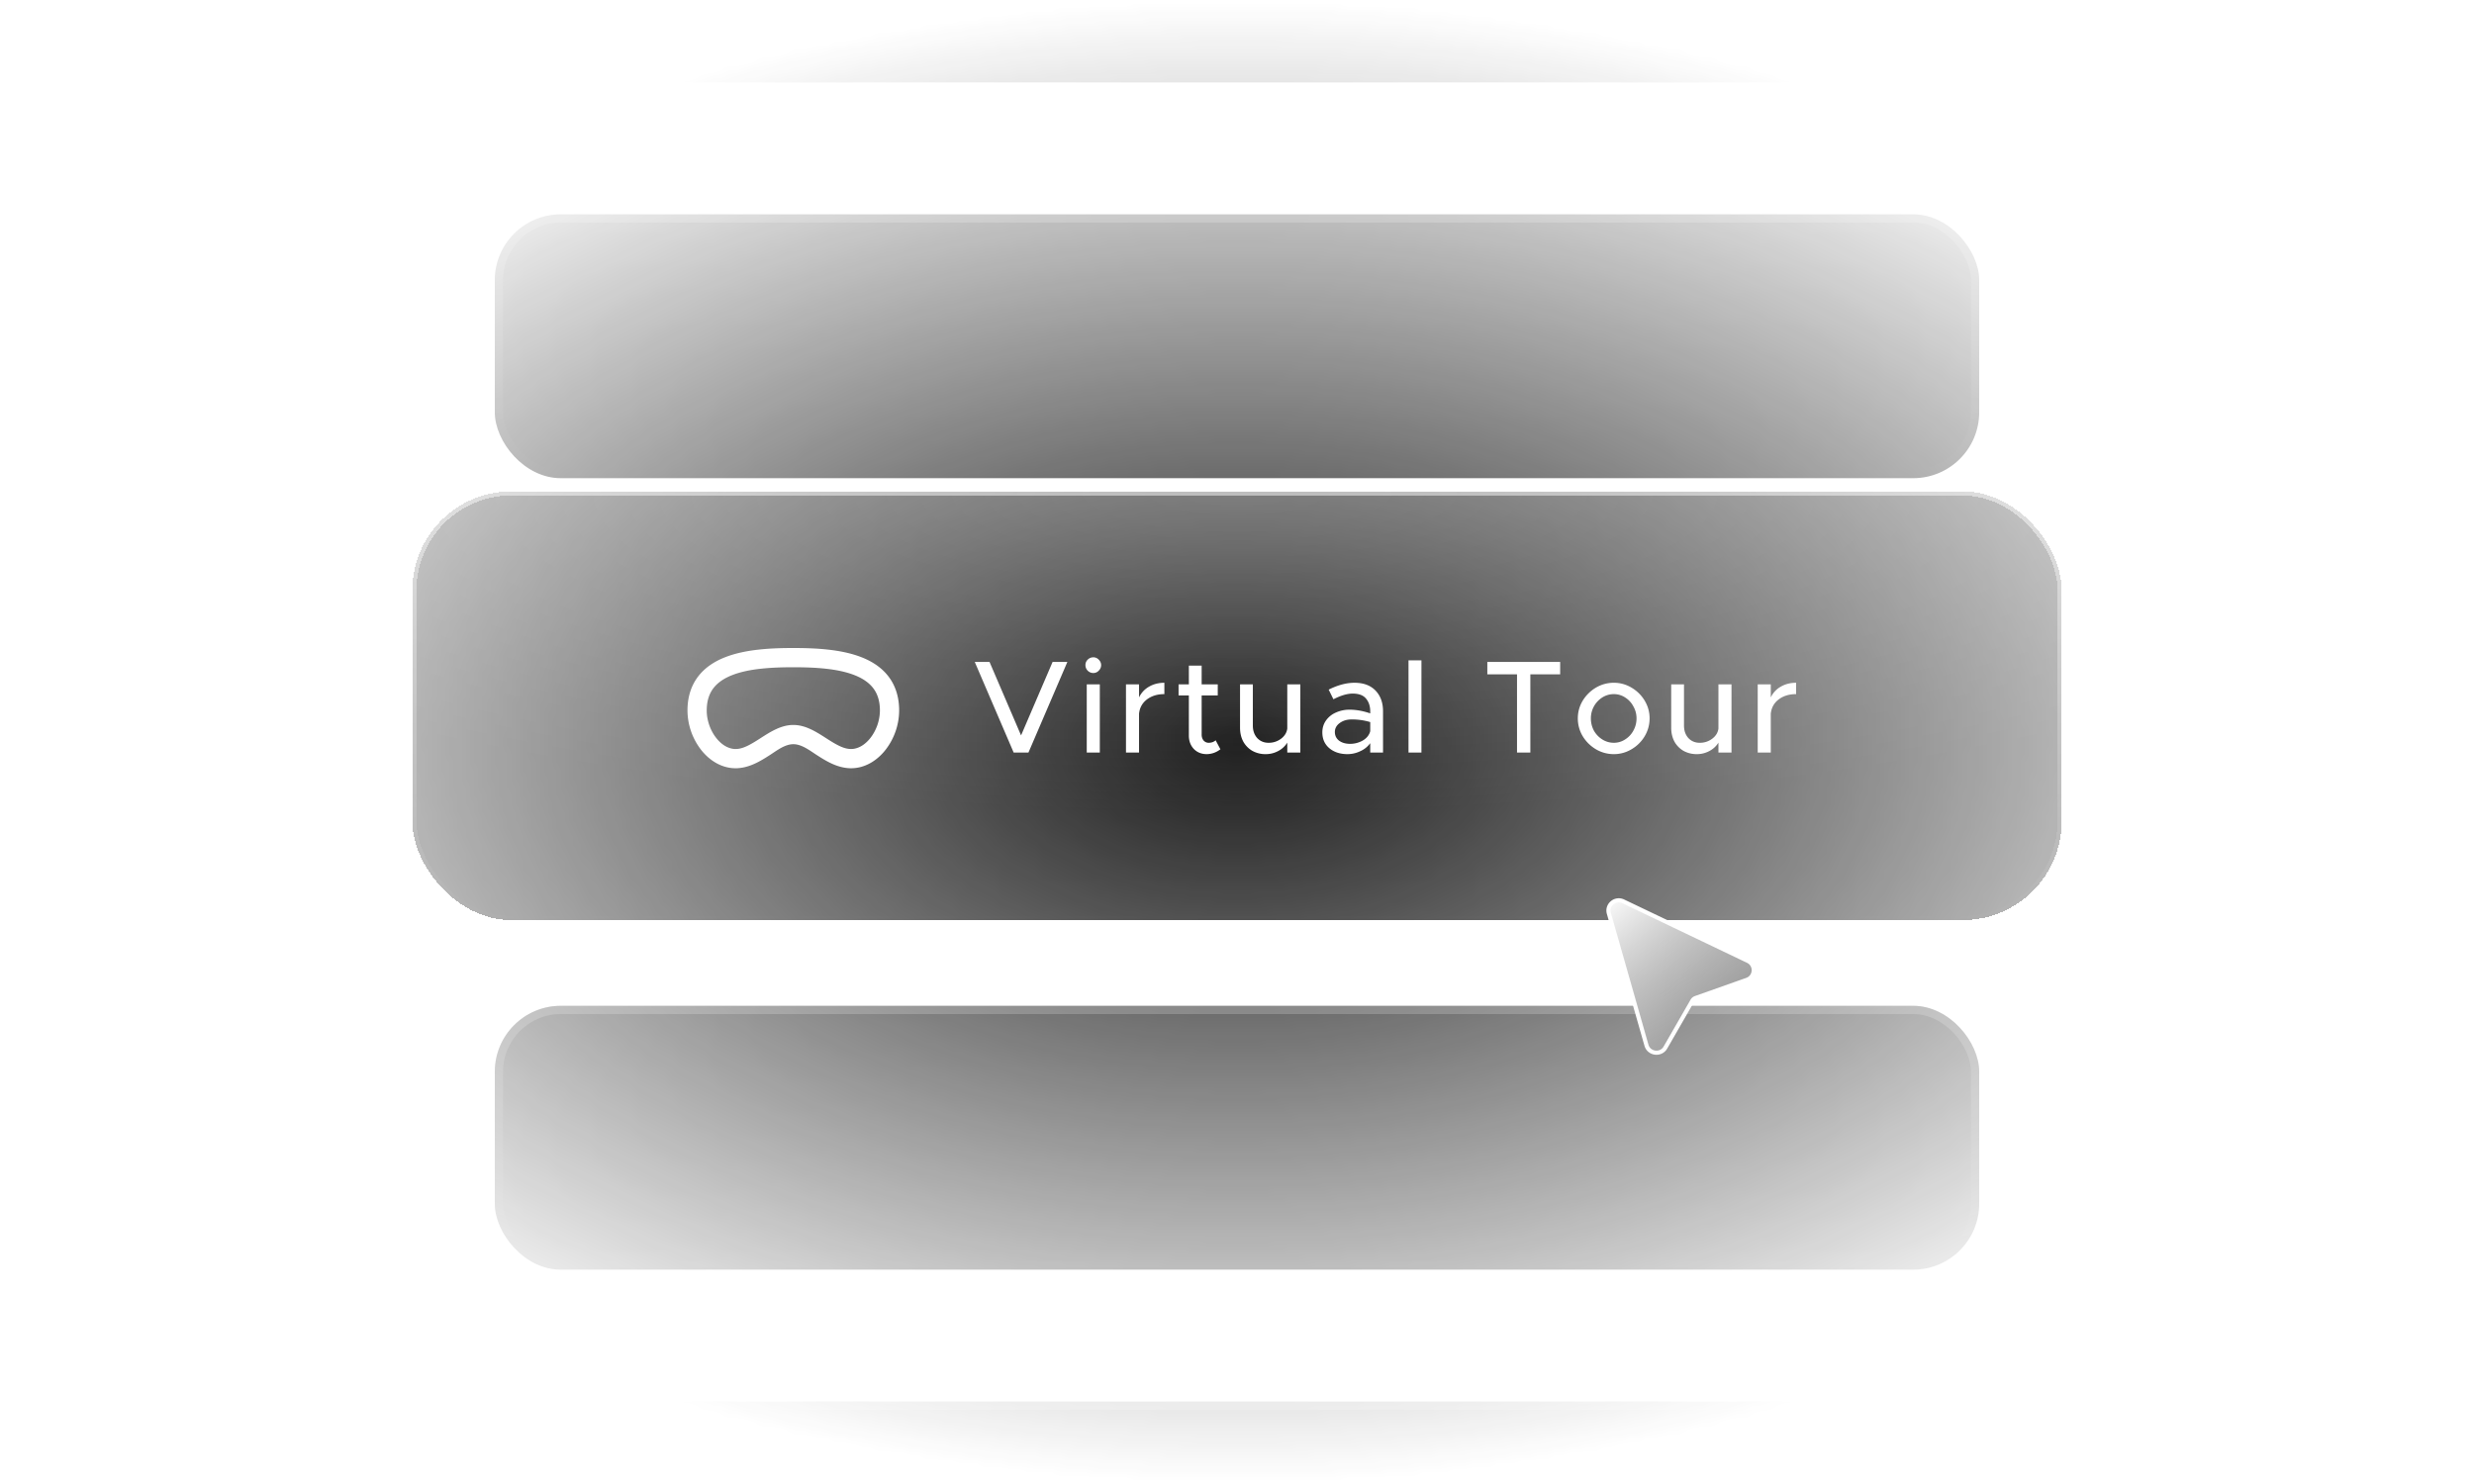 <svg width="300" height="180" fill="none" xmlns="http://www.w3.org/2000/svg"><g clip-path="url(#a)"><mask id="c" style="mask-type:alpha" maskUnits="userSpaceOnUse" x="0" y="0" width="300" height="180"><path fill="url(#b)" d="M0 0h300v180H0z"/></mask><g mask="url(#c)"><rect x="60" y="-22" width="180" height="32" rx="8" fill="#1A1A1A"/><rect x="60.5" y="-21.5" width="179" height="31" rx="7.5" stroke="url(#d)" stroke-opacity=".2"/><rect x="60" y="26" width="180" height="32" rx="8" fill="#1A1A1A"/><rect x="60.5" y="26.5" width="179" height="31" rx="7.5" stroke="url(#e)" stroke-opacity=".2"/><rect x="60" y="74" width="180" height="32" rx="8" fill="#1A1A1A"/><rect x="60.5" y="74.5" width="179" height="31" rx="7.5" stroke="url(#f)" stroke-opacity=".2"/><rect x="60" y="122" width="180" height="32" rx="8" fill="#1A1A1A"/><rect x="60.5" y="122.5" width="179" height="31" rx="7.5" stroke="url(#g)" stroke-opacity=".2"/><rect x="60" y="170" width="180" height="32" rx="8" fill="#1A1A1A"/><rect x="60.5" y="170.5" width="179" height="31" rx="7.5" stroke="url(#h)" stroke-opacity=".2"/><g filter="url(#i)"><rect x="50" y="64" width="200" height="52" rx="12" fill="#1A1A1A" shape-rendering="crispEdges"/><rect x="50" y="64" width="200" height="52" rx="12" fill="url(#j)" fill-opacity=".15" shape-rendering="crispEdges"/><rect x="50.25" y="64.25" width="199.5" height="51.5" rx="11.75" stroke="url(#k)" stroke-opacity=".5" stroke-width=".5" shape-rendering="crispEdges"/><path d="M86.536 87.838c-.505.646-.837 1.516-.837 2.745 0 1.185.432 2.394 1.124 3.292.695.903 1.552 1.375 2.376 1.375.888 0 1.766-.506 2.96-1.273 1.225-.786 2.53-1.644 4.04-1.644 1.51 0 2.815.858 4.038 1.644 1.196.767 2.073 1.273 2.962 1.273.823 0 1.68-.472 2.375-1.375a5.537 5.537 0 0 0 1.125-3.292c0-1.23-.333-2.099-.838-2.745-.516-.661-1.282-1.176-2.282-1.563-2.036-.788-4.754-.942-7.38-.942-2.627 0-5.345.154-7.381.942-1 .387-1.765.902-2.282 1.563zm1.44-3.738c2.484-.962 5.599-1.1 8.223-1.1 2.623 0 5.739.138 8.223 1.1 1.261.488 2.428 1.213 3.278 2.302.862 1.103 1.332 2.495 1.332 4.181a7.862 7.862 0 0 1-1.61 4.716c-.993 1.29-2.47 2.284-4.223 2.284-1.663 0-3.099-.922-4.171-1.61-.823-.529-1.799-1.306-2.83-1.306-1.03 0-2.006.777-2.829 1.306-1.072.688-2.508 1.61-4.17 1.61-1.754 0-3.23-.994-4.224-2.284a7.868 7.868 0 0 1-1.61-4.716c0-1.686.47-3.078 1.332-4.181.85-1.089 2.017-1.814 3.278-2.302zM214.727 88.992a2.93 2.93 0 0 1 1.2-1.296c.544-.32 1.168-.48 1.872-.48v1.376c-.854 0-1.563.219-2.128.656-.555.426-.87 1.002-.944 1.728v4.704h-1.584v-8.272h1.584v1.584zM209.964 87.408v8.272h-1.584v-1.2a2.838 2.838 0 0 1-1.088 1.008 3.154 3.154 0 0 1-1.536.384 3.271 3.271 0 0 1-1.616-.4 2.977 2.977 0 0 1-1.104-1.136c-.256-.491-.384-1.046-.384-1.664v-5.264h1.552V92.4c0 .618.176 1.125.528 1.52.363.384.822.576 1.376.576a2.45 2.45 0 0 0 1.52-.496c.438-.331.688-.742.752-1.232v-5.36h1.584zM195.696 95.872a4.222 4.222 0 0 1-2.176-.592 4.64 4.64 0 0 1-1.6-1.584 4.191 4.191 0 0 1-.592-2.16c0-.768.197-1.483.592-2.144a4.641 4.641 0 0 1 1.6-1.584 4.223 4.223 0 0 1 2.176-.592 4.11 4.11 0 0 1 2.144.592 4.468 4.468 0 0 1 1.6 1.584c.395.661.592 1.376.592 2.144 0 .768-.197 1.488-.592 2.16a4.467 4.467 0 0 1-1.6 1.584 4.11 4.11 0 0 1-2.144.592zm0-1.376a2.47 2.47 0 0 0 1.36-.4 2.858 2.858 0 0 0 1.008-1.072c.256-.459.384-.955.384-1.488 0-.523-.128-1.008-.384-1.456a2.828 2.828 0 0 0-1.008-1.088 2.47 2.47 0 0 0-1.36-.4 2.58 2.58 0 0 0-1.392.4 2.987 2.987 0 0 0-1.392 2.544c0 .533.123 1.03.368 1.488a2.99 2.99 0 0 0 1.024 1.072c.427.266.891.4 1.392.4zM183.955 86.192h-3.6v-1.504h8.832v1.504h-3.616v9.488h-1.616v-9.488zM170.797 84.496h1.568V95.68h-1.568V84.496zM164.252 87.216c1.088 0 1.936.315 2.544.944.608.63.912 1.466.912 2.512v5.008h-1.552v-1.136a2.999 2.999 0 0 1-1.216.976 3.592 3.592 0 0 1-1.536.352c-.896 0-1.632-.24-2.208-.72-.566-.48-.848-1.12-.848-1.92 0-.534.144-1.008.432-1.424a2.843 2.843 0 0 1 1.2-.976 3.985 3.985 0 0 1 1.68-.352c.789 0 1.621.15 2.496.448v-.256c0-.608-.166-1.115-.496-1.52-.331-.416-.875-.624-1.632-.624-.662 0-1.44.23-2.336.688l-.576-1.168c1.109-.555 2.154-.832 3.136-.832zm-.544 7.408a3.06 3.06 0 0 0 1.536-.4c.48-.278.784-.656.912-1.136v-1.104a7.645 7.645 0 0 0-2.256-.32c-.566 0-1.046.144-1.44.432-.395.288-.592.65-.592 1.088 0 .437.17.79.512 1.056.352.256.794.384 1.328.384zM157.681 87.408v8.272h-1.584v-1.2a2.845 2.845 0 0 1-1.088 1.008 3.154 3.154 0 0 1-1.536.384 3.271 3.271 0 0 1-1.616-.4 2.977 2.977 0 0 1-1.104-1.136c-.256-.491-.384-1.046-.384-1.664v-5.264h1.552V92.4c0 .618.176 1.125.528 1.52.363.384.821.576 1.376.576a2.45 2.45 0 0 0 1.52-.496c.437-.331.688-.742.752-1.232v-5.36h1.584zM147.986 95.28a2.697 2.697 0 0 1-1.648.592c-.64 0-1.163-.208-1.568-.624-.405-.427-.608-.97-.608-1.632v-4.864h-1.248v-1.344h1.248v-2.272h1.552v2.272h1.952v1.344h-1.952v4.752c0 .288.08.528.24.72a.807.807 0 0 0 .608.272c.171 0 .331-.027.48-.08.16-.064.283-.139.368-.224l.576 1.088zM138.121 88.992a2.942 2.942 0 0 1 1.2-1.296c.544-.32 1.168-.48 1.872-.48v1.376c-.853 0-1.563.219-2.128.656-.555.426-.869 1.002-.944 1.728v4.704h-1.584v-8.272h1.584v1.584zM132.581 86.032a.938.938 0 0 1-.688-.288.95.95 0 0 1-.272-.672c0-.256.091-.475.272-.656a.938.938 0 0 1 .688-.288.87.87 0 0 1 .656.288c.192.192.288.41.288.656 0 .256-.096.48-.288.672a.87.87 0 0 1-.656.288zm-.8 1.376h1.584v8.272h-1.584v-8.272zM129.431 84.688l-4.72 10.992h-1.792l-4.72-10.992h1.792l3.824 8.912 3.824-8.912h1.792z" fill="#fff"/></g><path d="m195.092 110.787 4.559 15.992c.303 1.063 1.748 1.239 2.299.281l3.266-5.679a.75.75 0 0 1 .4-.333l6.211-2.2c1.049-.372 1.124-1.812.12-2.293l-15.102-7.225c-.975-.466-2.047.425-1.753 1.457z" fill="url(#l)" stroke="#fff" stroke-width=".5"/></g></g><defs><linearGradient id="g" x1="150" y1="122" x2="150" y2="154" gradientUnits="userSpaceOnUse"><stop stop-color="#fff"/><stop offset="1" stop-color="#fff" stop-opacity="0"/></linearGradient><linearGradient id="d" x1="150" y1="-22" x2="150" y2="10" gradientUnits="userSpaceOnUse"><stop stop-color="#fff"/><stop offset="1" stop-color="#fff" stop-opacity="0"/></linearGradient><linearGradient id="e" x1="150" y1="26" x2="150" y2="58" gradientUnits="userSpaceOnUse"><stop stop-color="#fff"/><stop offset="1" stop-color="#fff" stop-opacity="0"/></linearGradient><linearGradient id="f" x1="150" y1="74" x2="150" y2="106" gradientUnits="userSpaceOnUse"><stop stop-color="#fff"/><stop offset="1" stop-color="#fff" stop-opacity="0"/></linearGradient><linearGradient id="h" x1="150" y1="170" x2="150" y2="202" gradientUnits="userSpaceOnUse"><stop stop-color="#fff"/><stop offset="1" stop-color="#fff" stop-opacity="0"/></linearGradient><linearGradient id="k" x1="150" y1="64" x2="150" y2="116" gradientUnits="userSpaceOnUse"><stop stop-color="#fff"/><stop offset="1" stop-color="#fff" stop-opacity="0"/></linearGradient><linearGradient id="l" x1="194.728" y1="108.594" x2="207.137" y2="123.519" gradientUnits="userSpaceOnUse"><stop stop-color="#fff"/><stop offset="1" stop-color="#333"/></linearGradient><radialGradient id="b" cx="0" cy="0" r="1" gradientUnits="userSpaceOnUse" gradientTransform="matrix(0 90 -150 0 150 90)"><stop stop-color="#fff"/><stop offset="1" stop-color="#fff" stop-opacity="0"/></radialGradient><radialGradient id="j" cx="0" cy="0" r="1" gradientUnits="userSpaceOnUse" gradientTransform="matrix(0 39.217 -150.833 0 150 64)"><stop stop-color="#fff"/><stop offset="1" stop-color="#fff" stop-opacity="0"/></radialGradient><clipPath id="a"><path fill="#fff" d="M0 0h300v180H0z"/></clipPath><filter id="i" x="-14" y="0" width="328" height="180" filterUnits="userSpaceOnUse" color-interpolation-filters="sRGB"><feFlood flood-opacity="0" result="BackgroundImageFix"/><feColorMatrix in="SourceAlpha" values="0 0 0 0 0 0 0 0 0 0 0 0 0 0 0 0 0 0 127 0" result="hardAlpha"/><feOffset/><feGaussianBlur stdDeviation="32"/><feComposite in2="hardAlpha" operator="out"/><feColorMatrix values="0 0 0 0 0 0 0 0 0 0 0 0 0 0 0 0 0 0 0.9 0"/><feBlend in2="BackgroundImageFix" result="effect1_dropShadow_8695_139136"/><feColorMatrix in="SourceAlpha" values="0 0 0 0 0 0 0 0 0 0 0 0 0 0 0 0 0 0 127 0" result="hardAlpha"/><feOffset dy="-4.4"/><feGaussianBlur stdDeviation="20.8"/><feComposite in2="hardAlpha" operator="out"/><feColorMatrix values="0 0 0 0 1 0 0 0 0 1 0 0 0 0 1 0 0 0 0.2 0"/><feBlend in2="effect1_dropShadow_8695_139136" result="effect2_dropShadow_8695_139136"/><feBlend in="SourceGraphic" in2="effect2_dropShadow_8695_139136" result="shape"/></filter></defs></svg>